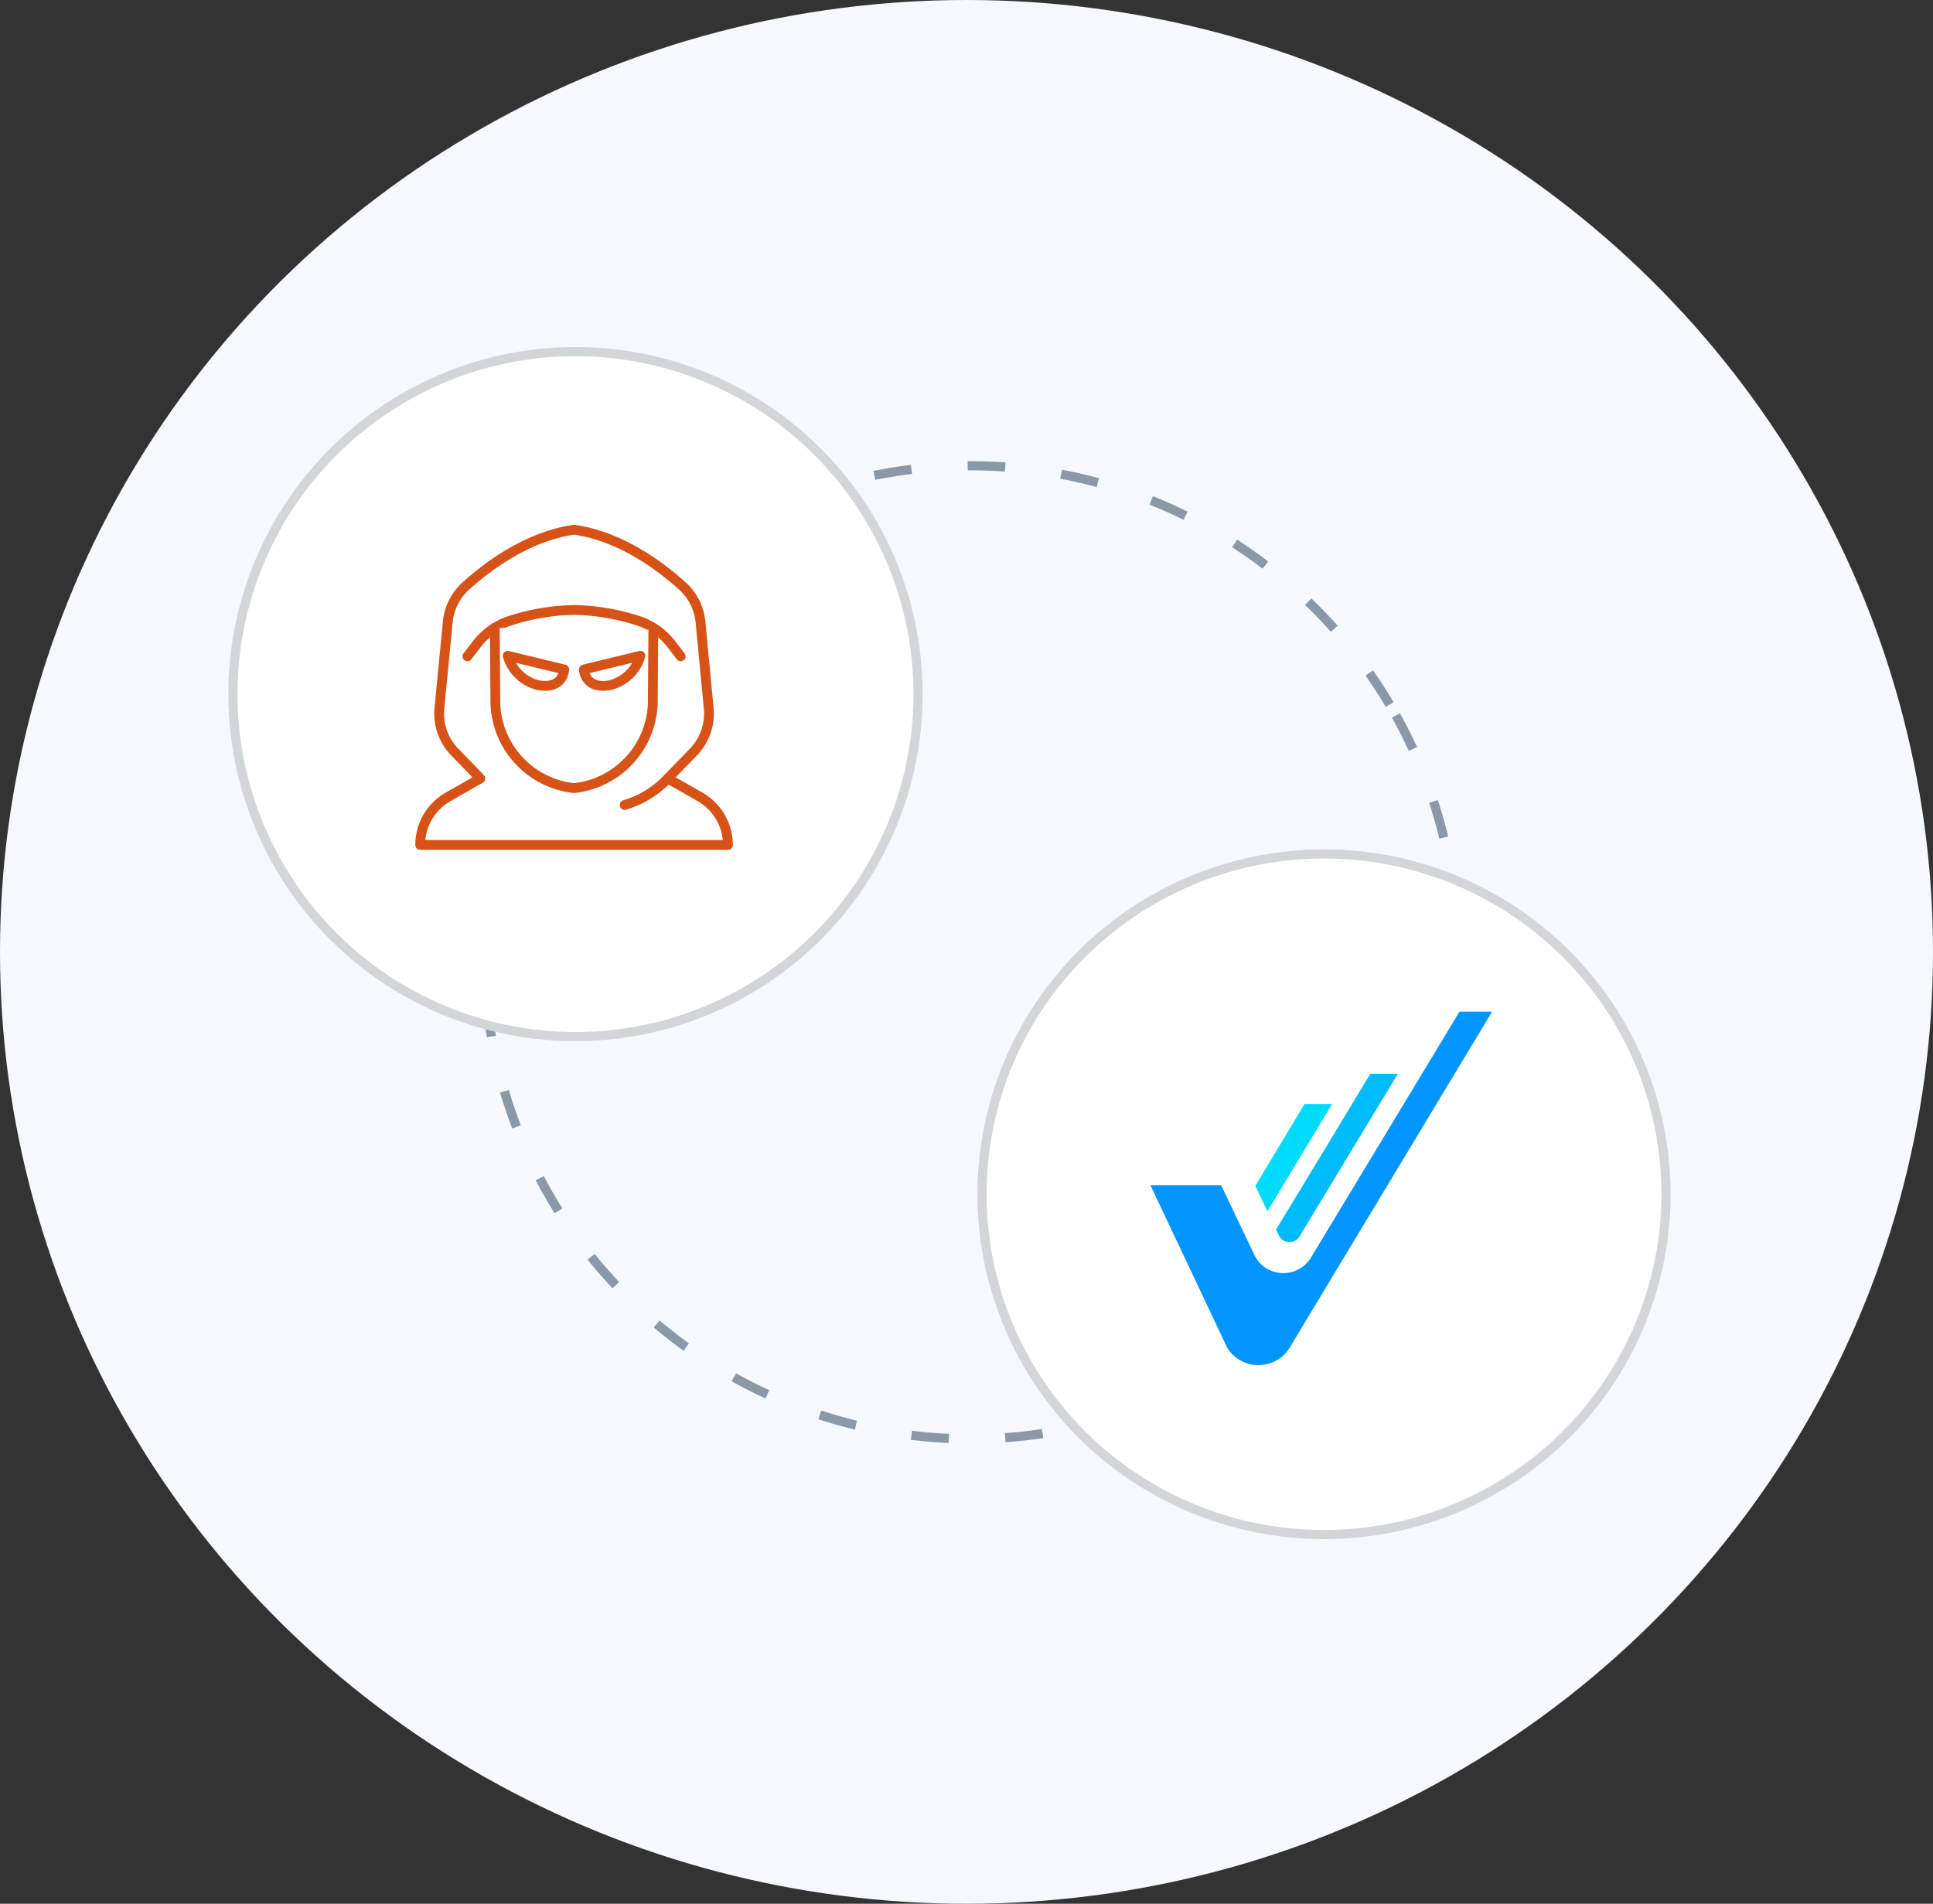 <svg xmlns="http://www.w3.org/2000/svg" width="211.607" height="208.449"><rect width="100%" height="100%" fill="#333333" stroke="none"/><g transform="translate(-23758.713 -23423.229)"><ellipse data-name="Ellipse 10676" cx="105.804" cy="104.224" rx="105.804" ry="104.224" transform="translate(23758.713 23423.229)" fill="#f5f9fd"/><path data-name="Path 159795" d="M23911.525 23501.567a53.276 53.276 0 1 1-72.473-20.598 53.276 53.276 0 0 1 72.473 20.598Z" fill="none" stroke="#8a98a7" stroke-dasharray="4.116 6.173"/><g data-name="Group 140112" fill="#fff"><path data-name="Path 159577" d="M23784.213 23499.228a37.5 37.5 0 1 1 37.5 37.5 37.5 37.5 0 0 1-37.5-37.5Z" stroke="#d3d6d6"/><g data-name="Group 140117" stroke="#d65216" stroke-linecap="round" stroke-linejoin="round" stroke-width="1.071"><path data-name="Path 159579" d="M23811.297 23508.469a10.592 10.592 0 0 0 4.721 2.9"/><path data-name="Path 159580" d="m23835.34 23510.478-3.527-2.008 2.8-2.886a6.074 6.074 0 0 0 1.683-4.8l-.9-9.447a6.071 6.071 0 0 0-1.965-3.928c-2.318-2.103-6.711-5.452-11.871-6.18-5.158.734-9.547 4.077-11.869 6.18a6.064 6.064 0 0 0-1.962 3.92l-.916 9.45a6.069 6.069 0 0 0 1.684 4.8l2.8 2.886-3.524 2.013a6.06 6.06 0 0 0-3.06 5.266h33.688a6.064 6.064 0 0 0-3.061-5.266Z"/><path data-name="Path 159581" d="M23831.817 23508.469a10.591 10.591 0 0 1-4.721 2.9"/><path data-name="Path 159582" d="m23833.229 23495.094-1.006-1.308a7.5 7.5 0 0 0-3.44-2.521 24.268 24.268 0 0 0-7.228-1.251 24.285 24.285 0 0 0-7.224 1.251 7.491 7.491 0 0 0-3.442 2.521l-1.006 1.308"/><path data-name="Path 159583" d="m23812.877 23491.967.067 8.408a9.66 9.66 0 0 0 8.612 9.147 9.663 9.663 0 0 0 8.614-9.147l.066-8.188"/><path data-name="Path 159584" d="m23814.293 23495.032 6.19 1.5s-.074 2.162-2.762 1.739a4.579 4.579 0 0 1-3.428-3.239Z"/><path data-name="Path 159585" d="m23828.817 23495.032-6.19 1.5s.075 2.162 2.762 1.739a4.579 4.579 0 0 0 3.428-3.239Z"/></g></g><g data-name="Group 140113" transform="translate(23866.094 23516.254)"><path data-name="Path 159578" d="M.001 37.263a37.263 37.263 0 1 1 37.263 37.263A37.264 37.264 0 0 1 .001 37.263" fill="#fff" fill-rule="evenodd"/><ellipse data-name="Ellipse 10664" cx="37.441" cy="37.263" rx="37.441" ry="37.263" transform="translate(.119 .475)" fill="none" stroke="#d3d6d6"/><g data-name="Group 140118" fill-rule="evenodd"><path data-name="Path 159586" d="m30.043 36.811 4.268-7.1 1.111-1.847h3.021l-6.253 10.38-.831 1.359Z" fill="#00dbf9"/><path data-name="Path 159587" d="m32.307 41.605 5.008-8.253 4.206-6.971 1.111-1.837h3.015L34.849 42.41a1.287 1.287 0 0 1-1.768.362 1.244 1.244 0 0 1-.441-.487Z" fill="#00bbf9"/><path data-name="Path 159588" d="m33.794 54.543 22.167-36.8H52.39l-1.318 2.191-14.885 24.647a3.543 3.543 0 0 1-4.772 1.362 3.48 3.48 0 0 1-1.554-1.719l-3.559-7.47h-7.741l8.4 17.789a4.019 4.019 0 0 0 5.465 1.344 3.952 3.952 0 0 0 1.368-1.344" fill="#0095ff"/></g></g></g></svg>